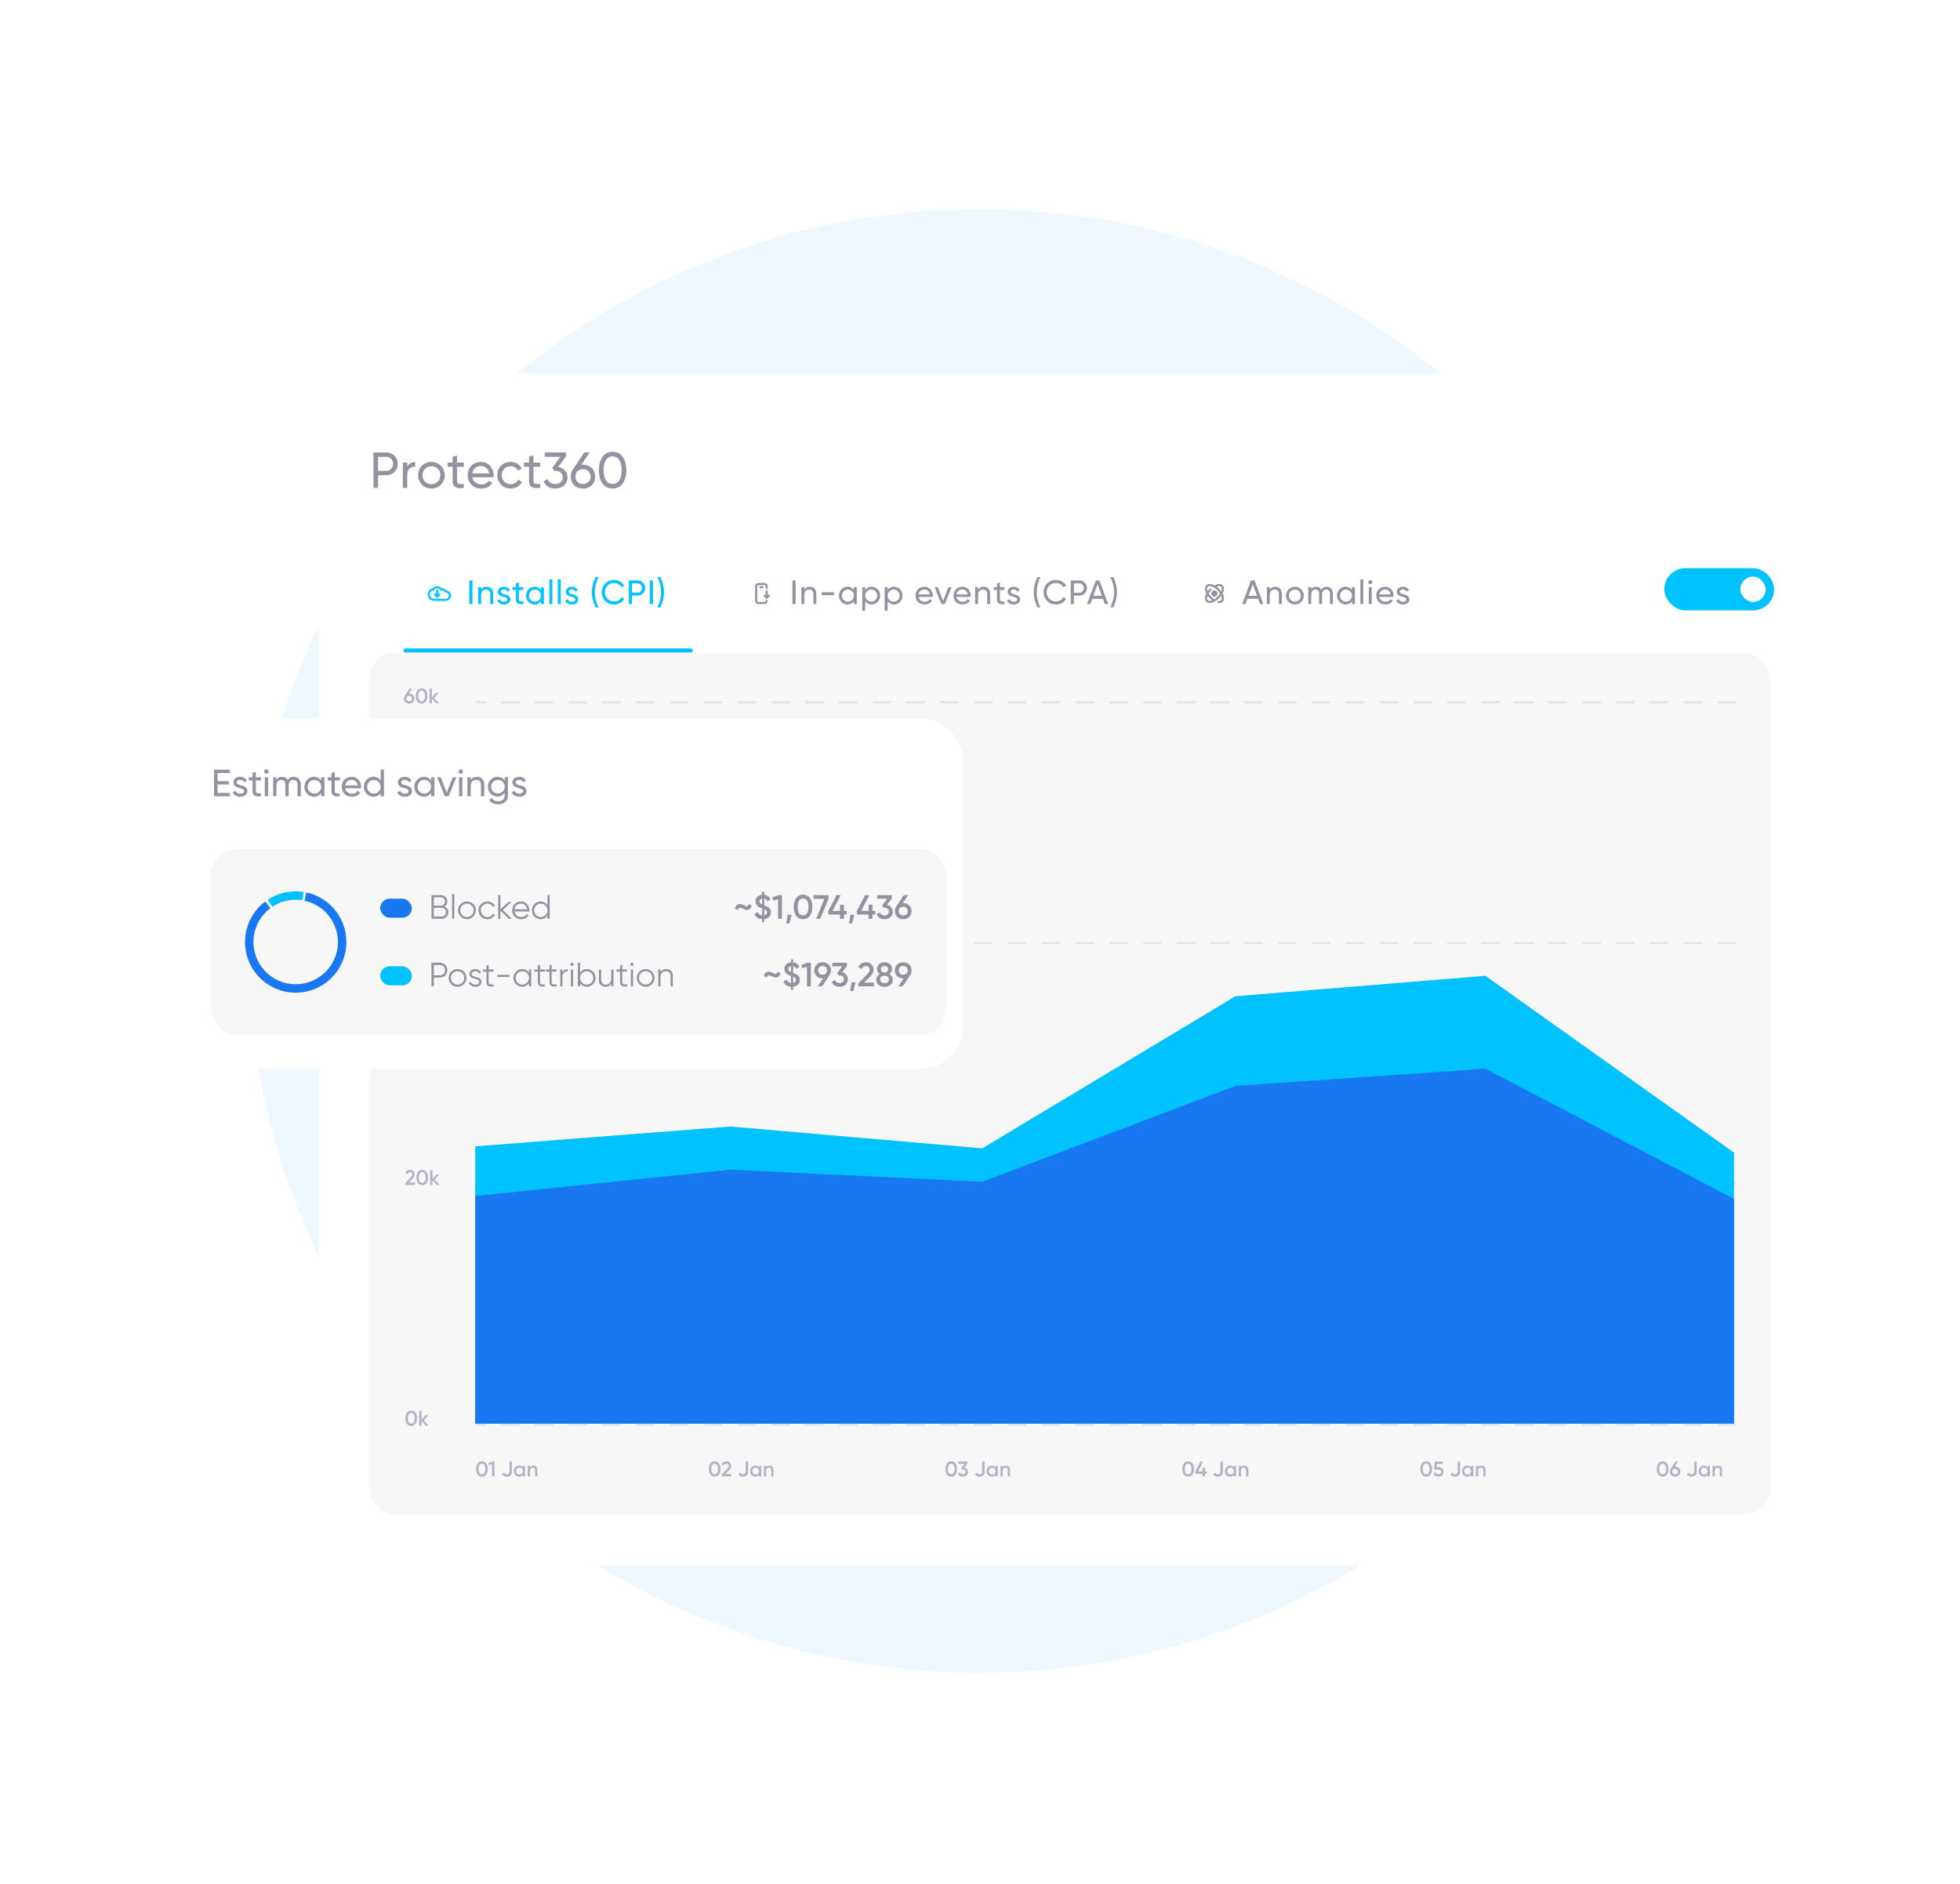 <svg width="928" height="892" viewBox="0 0 928 892" fill="none" xmlns="http://www.w3.org/2000/svg">
<circle cx="463.5" cy="445.5" r="346.5" fill="#F0F8FF"/>
<g clip-path="url(#clip0_2441_269910)">
<g filter="url(#filter0_d_2441_269910)">
<rect x="151" y="171" width="711.071" height="564" rx="20" fill="white"/>
<path d="M182.896 208.2C185.992 208.2 188.32 210.528 188.32 213.6C188.32 216.648 185.992 219 182.896 219H179.032V225H176.8V208.2H182.896ZM182.896 216.912C184.744 216.912 186.112 215.496 186.112 213.6C186.112 211.68 184.744 210.288 182.896 210.288H179.032V216.912H182.896ZM192.828 215.016C193.596 213.336 195.06 212.784 196.572 212.784V214.968C194.772 214.896 192.828 215.808 192.828 218.64V225H190.74V213H192.828V215.016ZM204.255 225.312C200.751 225.312 197.943 222.552 197.943 219C197.943 215.448 200.751 212.688 204.255 212.688C207.759 212.688 210.591 215.448 210.591 219C210.591 222.552 207.759 225.312 204.255 225.312ZM204.255 223.272C206.655 223.272 208.503 221.424 208.503 219C208.503 216.576 206.655 214.728 204.255 214.728C201.879 214.728 200.031 216.576 200.031 219C200.031 221.424 201.879 223.272 204.255 223.272ZM219.581 215.016H216.389V221.52C216.389 223.344 217.445 223.224 219.581 223.128V225C215.981 225.48 214.301 224.52 214.301 221.52V215.016H211.925V213H214.301V210.264L216.389 209.64V213H219.581V215.016ZM223.587 219.96C223.995 222.12 225.699 223.344 227.931 223.344C229.587 223.344 230.787 222.576 231.387 221.592L233.163 222.6C232.107 224.232 230.283 225.312 227.883 225.312C224.019 225.312 221.451 222.6 221.451 219C221.451 215.448 223.995 212.688 227.739 212.688C231.363 212.688 233.715 215.664 233.715 219.024C233.715 219.336 233.691 219.648 233.643 219.96H223.587ZM227.739 214.656C225.483 214.656 223.923 216.048 223.587 218.136H231.603C231.243 215.76 229.539 214.656 227.739 214.656ZM241.755 225.312C238.131 225.312 235.443 222.552 235.443 219C235.443 215.448 238.131 212.688 241.755 212.688C244.131 212.688 246.147 213.936 247.059 215.832L245.307 216.84C244.707 215.568 243.363 214.728 241.755 214.728C239.355 214.728 237.531 216.576 237.531 219C237.531 221.4 239.355 223.248 241.755 223.248C243.387 223.248 244.707 222.408 245.379 221.16L247.155 222.192C246.147 224.064 244.107 225.312 241.755 225.312ZM255.768 215.016H252.576V221.52C252.576 223.344 253.632 223.224 255.768 223.128V225C252.168 225.48 250.488 224.52 250.488 221.52V215.016H248.112V213H250.488V210.264L252.576 209.64V213H255.768V215.016ZM264.311 215.088C266.735 215.544 268.679 217.248 268.679 220.032C268.679 223.44 265.943 225.312 262.919 225.312C260.447 225.312 258.263 224.16 257.399 221.904L259.271 220.8C259.775 222.36 261.095 223.128 262.919 223.128C264.935 223.128 266.447 222.024 266.447 220.032C266.447 218.016 264.935 216.912 262.919 216.912H262.343L261.455 215.544L265.343 210.288H257.879V208.2H267.959V210.168L264.311 215.088ZM276.026 214.008C279.386 214.008 281.81 216.312 281.81 219.648C281.81 222.984 279.386 225.312 276.026 225.312C272.642 225.312 270.242 222.984 270.242 219.648C270.242 218.352 270.602 217.2 271.25 216.288L276.65 208.2H279.194L275.234 214.056C275.498 214.032 275.762 214.008 276.026 214.008ZM276.026 223.176C278.114 223.176 279.602 221.784 279.602 219.648C279.602 217.536 278.114 216.144 276.026 216.144C273.914 216.144 272.45 217.512 272.45 219.648C272.45 221.784 273.914 223.176 276.026 223.176ZM290.044 225.312C285.892 225.312 283.564 221.784 283.564 216.6C283.564 211.416 285.892 207.888 290.044 207.888C294.22 207.888 296.524 211.416 296.524 216.6C296.524 221.784 294.22 225.312 290.044 225.312ZM290.044 223.128C292.756 223.128 294.316 220.776 294.316 216.6C294.316 212.424 292.756 210.048 290.044 210.048C287.332 210.048 285.796 212.424 285.796 216.6C285.796 220.776 287.332 223.128 290.044 223.128Z" fill="#9591A1"/>
<path d="M211 278C212.105 278 213 277.105 213 276C213 274.895 212.105 274 211 274C210.972 274 210.943 274.001 210.915 274.002C210.71 273.418 210.154 273 209.5 273C209.254 273 209.022 273.059 208.817 273.164C208.501 272.477 207.806 272 207 272C206.255 272 205.605 272.407 205.261 273.011C203.992 273.131 203 274.2 203 275.5C203 276.881 204.119 278 205.5 278C208.251 278 208.734 278 211 278Z" stroke="#00C2FF" stroke-miterlimit="10" stroke-linecap="round" stroke-linejoin="round"/>
<path d="M207 276.5V273.5M207 276.5L206 275.5M207 276.5L208 275.5" stroke="#00C2FF" stroke-miterlimit="10" stroke-linecap="round" stroke-linejoin="round"/>
<path d="M222.2 268.8V280H223.688V268.8H222.2ZM230.411 271.792C229.291 271.792 228.411 272.208 227.819 273.152V272H226.427V280H227.819V275.76C227.819 273.872 228.859 273.12 230.139 273.12C231.371 273.12 232.123 273.856 232.123 275.168V280H233.515V275.088C233.515 273.04 232.283 271.792 230.411 271.792ZM237.138 274.16C237.138 273.44 237.842 273.088 238.562 273.088C239.266 273.088 239.97 273.392 240.274 274.112L241.442 273.456C240.93 272.416 239.874 271.792 238.562 271.792C236.946 271.792 235.73 272.768 235.73 274.176C235.73 277.072 240.21 276.096 240.21 277.808C240.21 278.592 239.474 278.896 238.626 278.896C237.634 278.896 236.898 278.416 236.642 277.648L235.442 278.336C235.906 279.44 237.026 280.208 238.626 280.208C240.338 280.208 241.618 279.296 241.618 277.808C241.618 274.864 237.138 275.872 237.138 274.16ZM247.786 273.344V272H245.658V269.76L244.266 270.176V272H242.682V273.344H244.266V277.68C244.266 279.68 245.386 280.32 247.786 280V278.752C246.362 278.816 245.658 278.896 245.658 277.68V273.344H247.786ZM256.131 272V273.376C255.491 272.4 254.467 271.792 253.107 271.792C250.883 271.792 249.059 273.632 249.059 276C249.059 278.368 250.883 280.208 253.107 280.208C254.467 280.208 255.491 279.6 256.131 278.624V280H257.523V272H256.131ZM253.283 278.864C251.683 278.864 250.451 277.632 250.451 276C250.451 274.368 251.683 273.136 253.283 273.136C254.899 273.136 256.131 274.368 256.131 276C256.131 277.632 254.899 278.864 253.283 278.864ZM260.112 280H261.504V268.32H260.112V280ZM264.108 280H265.5V268.32H264.108V280ZM269.288 274.16C269.288 273.44 269.992 273.088 270.712 273.088C271.416 273.088 272.12 273.392 272.424 274.112L273.592 273.456C273.08 272.416 272.024 271.792 270.712 271.792C269.096 271.792 267.88 272.768 267.88 274.176C267.88 277.072 272.36 276.096 272.36 277.808C272.36 278.592 271.624 278.896 270.776 278.896C269.784 278.896 269.048 278.416 268.792 277.648L267.592 278.336C268.056 279.44 269.176 280.208 270.776 280.208C272.488 280.208 273.768 279.296 273.768 277.808C273.768 274.864 269.288 275.872 269.288 274.16ZM282.008 281.6H283.4C282.28 279.36 281.64 276.96 281.64 274.4C281.64 271.84 282.28 269.44 283.4 267.2H282.008C280.888 269.44 280.248 271.84 280.248 274.4C280.248 276.96 280.888 279.36 282.008 281.6ZM290.748 280.208C292.828 280.208 294.652 279.12 295.58 277.472L294.284 276.736C293.644 277.952 292.284 278.752 290.748 278.752C288.124 278.752 286.364 276.848 286.364 274.4C286.364 271.936 288.124 270.032 290.748 270.032C292.284 270.032 293.644 270.832 294.284 272.064L295.58 271.312C294.636 269.664 292.812 268.592 290.748 268.592C287.324 268.592 284.892 271.168 284.892 274.4C284.892 277.616 287.324 280.208 290.748 280.208ZM301.81 268.8H297.746V280H299.234V276H301.81C303.874 276 305.426 274.432 305.426 272.4C305.426 270.352 303.874 268.8 301.81 268.8ZM301.81 274.608H299.234V270.192H301.81C303.042 270.192 303.954 271.12 303.954 272.4C303.954 273.664 303.042 274.608 301.81 274.608ZM307.663 268.8V280H309.151V268.8H307.663ZM312.626 281.6C313.746 279.36 314.386 276.96 314.386 274.4C314.386 271.84 313.746 269.44 312.626 267.2H311.234C312.354 269.44 312.994 271.84 312.994 274.4C312.994 276.96 312.354 279.36 311.234 281.6H312.626Z" fill="#00C2FF"/>
<line x1="192" y1="302" x2="327" y2="302" stroke="#00C2FF" stroke-width="2" stroke-linecap="round" stroke-linejoin="round"/>
<path d="M363 272.5C363 272.113 363 271.812 363 271.511C363 270.96 362.554 270.513 362.003 270.511L359.003 270.503C358.449 270.501 358 270.949 358 271.503C358 273.835 358 276.168 358 278.5C358 279.052 358.448 279.5 359 279.5H362C362.552 279.5 363 279.052 363 278.5V278.5" stroke="#9591A1" stroke-linecap="round"/>
<path d="M363 277V274M363 277L362 276M363 277L364 276" stroke="#9591A1" stroke-miterlimit="10" stroke-linecap="round" stroke-linejoin="round"/>
<path d="M360 272H361" stroke="#9591A1" stroke-linecap="round" stroke-linejoin="round"/>
<path d="M375.2 268.8V280H376.688V268.8H375.2ZM383.411 271.792C382.291 271.792 381.411 272.208 380.819 273.152V272H379.427V280H380.819V275.76C380.819 273.872 381.859 273.12 383.139 273.12C384.371 273.12 385.123 273.856 385.123 275.168V280H386.515V275.088C386.515 273.04 385.283 271.792 383.411 271.792ZM389.082 275.76H394.922V274.416H389.082V275.76ZM404.276 272V273.376C403.636 272.4 402.612 271.792 401.252 271.792C399.028 271.792 397.204 273.632 397.204 276C397.204 278.368 399.028 280.208 401.252 280.208C402.612 280.208 403.636 279.6 404.276 278.624V280H405.668V272H404.276ZM401.428 278.864C399.828 278.864 398.596 277.632 398.596 276C398.596 274.368 399.828 273.136 401.428 273.136C403.044 273.136 404.276 274.368 404.276 276C404.276 277.632 403.044 278.864 401.428 278.864ZM412.673 271.792C411.313 271.792 410.289 272.4 409.649 273.376V272H408.257V283.2H409.649V278.624C410.289 279.6 411.313 280.208 412.673 280.208C414.897 280.208 416.721 278.368 416.721 276C416.721 273.632 414.897 271.792 412.673 271.792ZM412.497 278.864C410.881 278.864 409.649 277.632 409.649 276C409.649 274.368 410.881 273.136 412.497 273.136C414.097 273.136 415.329 274.368 415.329 276C415.329 277.632 414.097 278.864 412.497 278.864ZM423.278 271.792C421.918 271.792 420.894 272.4 420.254 273.376V272H418.862V283.2H420.254V278.624C420.894 279.6 421.918 280.208 423.278 280.208C425.502 280.208 427.326 278.368 427.326 276C427.326 273.632 425.502 271.792 423.278 271.792ZM423.102 278.864C421.486 278.864 420.254 277.632 420.254 276C420.254 274.368 421.486 273.136 423.102 273.136C424.702 273.136 425.934 274.368 425.934 276C425.934 277.632 424.702 278.864 423.102 278.864ZM434.923 276.64H441.627C441.659 276.432 441.675 276.224 441.675 276.016C441.675 273.776 440.107 271.792 437.691 271.792C435.195 271.792 433.499 273.632 433.499 276C433.499 278.4 435.211 280.208 437.787 280.208C439.387 280.208 440.603 279.488 441.307 278.4L440.123 277.728C439.723 278.384 438.923 278.896 437.819 278.896C436.331 278.896 435.195 278.08 434.923 276.64ZM437.691 273.104C438.891 273.104 440.027 273.84 440.267 275.424H434.923C435.147 274.032 436.187 273.104 437.691 273.104ZM449.043 272L446.531 278.512L444.019 272H442.515L445.715 280H447.347L450.547 272H449.043ZM452.868 276.64H459.572C459.604 276.432 459.62 276.224 459.62 276.016C459.62 273.776 458.052 271.792 455.636 271.792C453.14 271.792 451.444 273.632 451.444 276C451.444 278.4 453.156 280.208 455.732 280.208C457.332 280.208 458.548 279.488 459.252 278.4L458.068 277.728C457.668 278.384 456.868 278.896 455.764 278.896C454.276 278.896 453.14 278.08 452.868 276.64ZM455.636 273.104C456.836 273.104 457.972 273.84 458.212 275.424H452.868C453.092 274.032 454.132 273.104 455.636 273.104ZM465.684 271.792C464.564 271.792 463.684 272.208 463.092 273.152V272H461.7V280H463.092V275.76C463.092 273.872 464.132 273.12 465.412 273.12C466.644 273.12 467.396 273.856 467.396 275.168V280H468.788V275.088C468.788 273.04 467.556 271.792 465.684 271.792ZM475.563 273.344V272H473.435V269.76L472.043 270.176V272H470.459V273.344H472.043V277.68C472.043 279.68 473.163 280.32 475.563 280V278.752C474.139 278.816 473.435 278.896 473.435 277.68V273.344H475.563ZM478.5 274.16C478.5 273.44 479.204 273.088 479.924 273.088C480.628 273.088 481.332 273.392 481.636 274.112L482.804 273.456C482.292 272.416 481.236 271.792 479.924 271.792C478.308 271.792 477.092 272.768 477.092 274.176C477.092 277.072 481.572 276.096 481.572 277.808C481.572 278.592 480.836 278.896 479.988 278.896C478.996 278.896 478.26 278.416 478.004 277.648L476.804 278.336C477.268 279.44 478.388 280.208 479.988 280.208C481.7 280.208 482.98 279.296 482.98 277.808C482.98 274.864 478.5 275.872 478.5 274.16ZM491.221 281.6H492.613C491.493 279.36 490.853 276.96 490.853 274.4C490.853 271.84 491.493 269.44 492.613 267.2H491.221C490.101 269.44 489.461 271.84 489.461 274.4C489.461 276.96 490.101 279.36 491.221 281.6ZM499.961 280.208C502.041 280.208 503.865 279.12 504.793 277.472L503.497 276.736C502.857 277.952 501.497 278.752 499.961 278.752C497.337 278.752 495.577 276.848 495.577 274.4C495.577 271.936 497.337 270.032 499.961 270.032C501.497 270.032 502.857 270.832 503.497 272.064L504.793 271.312C503.849 269.664 502.025 268.592 499.961 268.592C496.537 268.592 494.105 271.168 494.105 274.4C494.105 277.616 496.537 280.208 499.961 280.208ZM511.022 268.8H506.958V280H508.446V276H511.022C513.086 276 514.638 274.432 514.638 272.4C514.638 270.352 513.086 268.8 511.022 268.8ZM511.022 274.608H508.446V270.192H511.022C512.254 270.192 513.166 271.12 513.166 272.4C513.166 273.664 512.254 274.608 511.022 274.608ZM523.111 280H524.695L520.519 268.8H518.839L514.663 280H516.247L517.159 277.488H522.199L523.111 280ZM517.671 276.096L519.671 270.576L521.687 276.096H517.671ZM527.088 281.6C528.208 279.36 528.848 276.96 528.848 274.4C528.848 271.84 528.208 269.44 527.088 267.2H525.696C526.816 269.44 527.456 271.84 527.456 274.4C527.456 276.96 526.816 279.36 525.696 281.6H527.088Z" fill="#9591A1"/>
<path d="M573.147 273.147C571.19 275.104 570.433 277.521 571.456 278.544C572.169 279.257 573.56 279.105 575 278.285M575 271.715C576.44 270.894 577.831 270.742 578.544 271.456C579.567 272.479 578.81 274.896 576.853 276.853C576.26 277.446 575.625 277.928 575 278.285M575 271.715C573.56 270.894 572.169 270.742 571.456 271.456C570.433 272.479 571.19 274.896 573.147 276.853C573.74 277.446 574.375 277.928 575 278.285M575 271.715C575.625 272.072 576.26 272.554 576.853 273.147C578.81 275.104 579.567 277.521 578.544 278.544C578.179 278.909 577.636 279.048 577 278.986" stroke="#9591A1" stroke-miterlimit="10" stroke-linecap="round" stroke-linejoin="round"/>
<circle cx="575" cy="275" r="1" fill="#9591A1" stroke="#9591A1"/>
<path d="M596.576 280H598.16L593.984 268.8H592.304L588.128 280H589.712L590.624 277.488H595.664L596.576 280ZM591.136 276.096L593.136 270.576L595.152 276.096H591.136ZM603.801 271.792C602.681 271.792 601.801 272.208 601.209 273.152V272H599.817V280H601.209V275.76C601.209 273.872 602.249 273.12 603.529 273.12C604.761 273.12 605.513 273.856 605.513 275.168V280H606.905V275.088C606.905 273.04 605.673 271.792 603.801 271.792ZM613.088 280.208C615.424 280.208 617.312 278.368 617.312 276C617.312 273.632 615.424 271.792 613.088 271.792C610.752 271.792 608.88 273.632 608.88 276C608.88 278.368 610.752 280.208 613.088 280.208ZM613.088 278.848C611.504 278.848 610.272 277.616 610.272 276C610.272 274.384 611.504 273.152 613.088 273.152C614.688 273.152 615.92 274.384 615.92 276C615.92 277.616 614.688 278.848 613.088 278.848ZM628.074 271.792C627.034 271.792 626.122 272.24 625.562 273.152C625.098 272.288 624.298 271.792 623.21 271.792C622.234 271.792 621.402 272.176 620.826 273.072V272H619.434V280H620.826V275.552C620.826 273.824 621.802 273.12 622.874 273.12C623.914 273.12 624.57 273.808 624.57 275.072V280H625.962V275.552C625.962 273.824 626.81 273.12 627.93 273.12C628.986 273.12 629.69 273.808 629.69 275.072V280H631.082V275.024C631.082 273.024 629.85 271.792 628.074 271.792ZM640.116 272V273.376C639.476 272.4 638.452 271.792 637.092 271.792C634.868 271.792 633.044 273.632 633.044 276C633.044 278.368 634.868 280.208 637.092 280.208C638.452 280.208 639.476 279.6 640.116 278.624V280H641.508V272H640.116ZM637.268 278.864C635.668 278.864 634.436 277.632 634.436 276C634.436 274.368 635.668 273.136 637.268 273.136C638.884 273.136 640.116 274.368 640.116 276C640.116 277.632 638.884 278.864 637.268 278.864ZM644.097 280H645.489V268.32H644.097V280ZM648.796 270.544C649.308 270.544 649.724 270.128 649.724 269.616C649.724 269.104 649.308 268.672 648.796 268.672C648.268 268.672 647.852 269.104 647.852 269.616C647.852 270.128 648.268 270.544 648.796 270.544ZM648.092 280H649.484V272H648.092V280ZM653.064 276.64H659.768C659.8 276.432 659.816 276.224 659.816 276.016C659.816 273.776 658.248 271.792 655.832 271.792C653.336 271.792 651.64 273.632 651.64 276C651.64 278.4 653.352 280.208 655.928 280.208C657.528 280.208 658.744 279.488 659.448 278.4L658.264 277.728C657.864 278.384 657.064 278.896 655.96 278.896C654.472 278.896 653.336 278.08 653.064 276.64ZM655.832 273.104C657.032 273.104 658.168 273.84 658.408 275.424H653.064C653.288 274.032 654.328 273.104 655.832 273.104ZM662.783 274.16C662.783 273.44 663.487 273.088 664.207 273.088C664.911 273.088 665.615 273.392 665.919 274.112L667.087 273.456C666.575 272.416 665.519 271.792 664.207 271.792C662.591 271.792 661.375 272.768 661.375 274.176C661.375 277.072 665.855 276.096 665.855 277.808C665.855 278.592 665.119 278.896 664.271 278.896C663.279 278.896 662.543 278.416 662.287 277.648L661.087 278.336C661.551 279.44 662.671 280.208 664.271 280.208C665.983 280.208 667.263 279.296 667.263 277.808C667.263 274.864 662.783 275.872 662.783 274.16Z" fill="#9591A1"/>
<rect x="789" y="264" width="50" height="18" rx="9" fill="#00C2FF" stroke="#00C2FF" stroke-width="2" stroke-linecap="round"/>
<rect x="824" y="267" width="12" height="12" rx="6" fill="white"/>
<rect x="175" y="303" width="663.071" height="408" rx="12" fill="#F7F7F7"/>
<g opacity="0.4">
<line x1="821.57" y1="326.503" x2="225.571" y2="326.503" stroke="#C6C1D2" stroke-linecap="round" stroke-linejoin="round" stroke-dasharray="8 8"/>
<line x1="821.571" y1="440.503" x2="225.571" y2="440.503" stroke="#C6C1D2" stroke-linecap="round" stroke-linejoin="round" stroke-dasharray="8 8"/>
<line x1="821.571" y1="668.503" x2="225.571" y2="668.503" stroke="#C6C1D2" stroke-linecap="round" stroke-linejoin="round" stroke-dasharray="8 8"/>
<line x1="821.571" y1="554.503" x2="225.571" y2="554.503" stroke="#C6C1D2" stroke-linecap="round" stroke-linejoin="round" stroke-dasharray="8 8"/>
</g>
<path opacity="0.3" d="M193.73 322.35C195.18 322.35 196.2 323.33 196.2 324.74C196.2 326.15 195.18 327.13 193.73 327.13C192.27 327.13 191.25 326.15 191.25 324.74C191.25 324.2 191.4 323.72 191.67 323.33L193.89 320H195.2L193.6 322.35H193.73ZM193.73 326.04C194.49 326.04 195.05 325.53 195.05 324.74C195.05 323.94 194.49 323.44 193.73 323.44C192.96 323.44 192.4 323.94 192.4 324.74C192.4 325.54 192.96 326.04 193.73 326.04ZM199.599 327.13C197.839 327.13 196.849 325.66 196.849 323.5C196.849 321.34 197.839 319.87 199.599 319.87C201.359 319.87 202.349 321.34 202.349 323.5C202.349 325.66 201.359 327.13 199.599 327.13ZM199.599 326.01C200.639 326.01 201.199 325.11 201.199 323.5C201.199 321.89 200.639 320.99 199.599 320.99C198.569 320.99 197.999 321.89 197.999 323.5C197.999 325.11 198.569 326.01 199.599 326.01ZM207.798 327H206.508L204.458 324.69V327H203.378V320H204.458V324.21L206.398 322H207.718L205.518 324.45L207.798 327Z" fill="#220D4E"/>
<path opacity="0.3" d="M196.63 438.67V439.74H195.83V441H194.67V439.74H191.23V438.67L193.64 434H194.89L192.48 438.67H194.67V436.85H195.83V438.67H196.63ZM199.951 441.13C198.191 441.13 197.201 439.66 197.201 437.5C197.201 435.34 198.191 433.87 199.951 433.87C201.711 433.87 202.701 435.34 202.701 437.5C202.701 439.66 201.711 441.13 199.951 441.13ZM199.951 440.01C200.991 440.01 201.551 439.11 201.551 437.5C201.551 435.89 200.991 434.99 199.951 434.99C198.921 434.99 198.351 435.89 198.351 437.5C198.351 439.11 198.921 440.01 199.951 440.01ZM208.15 441H206.86L204.81 438.69V441H203.73V434H204.81V438.21L206.75 436H208.07L205.87 438.45L208.15 441Z" fill="#220D4E"/>
<path opacity="0.3" d="M191.866 555V554.1L194.306 551.61C194.806 551.11 195.196 550.6 195.196 550.07C195.196 549.37 194.716 548.99 194.116 548.99C193.536 548.99 193.086 549.3 192.816 549.86L191.846 549.29C192.296 548.33 193.176 547.87 194.106 547.87C195.256 547.87 196.346 548.64 196.346 550.03C196.346 550.9 195.826 551.63 195.156 552.31L193.576 553.89H196.476V555H191.866ZM199.901 555.13C198.141 555.13 197.151 553.66 197.151 551.5C197.151 549.34 198.141 547.87 199.901 547.87C201.661 547.87 202.651 549.34 202.651 551.5C202.651 553.66 201.661 555.13 199.901 555.13ZM199.901 554.01C200.941 554.01 201.501 553.11 201.501 551.5C201.501 549.89 200.941 548.99 199.901 548.99C198.871 548.99 198.301 549.89 198.301 551.5C198.301 553.11 198.871 554.01 199.901 554.01ZM208.1 555H206.81L204.76 552.69V555H203.68V548H204.76V552.21L206.7 550H208.02L205.82 552.45L208.1 555Z" fill="#220D4E"/>
<path opacity="0.3" d="M194.706 669.13C192.946 669.13 191.956 667.66 191.956 665.5C191.956 663.34 192.946 661.87 194.706 661.87C196.466 661.87 197.456 663.34 197.456 665.5C197.456 667.66 196.466 669.13 194.706 669.13ZM194.706 668.01C195.746 668.01 196.306 667.11 196.306 665.5C196.306 663.89 195.746 662.99 194.706 662.99C193.676 662.99 193.106 663.89 193.106 665.5C193.106 667.11 193.676 668.01 194.706 668.01ZM202.904 669H201.614L199.564 666.69V669H198.484V662H199.564V666.21L201.504 664H202.824L200.624 666.45L202.904 669Z" fill="#220D4E"/>
<path opacity="0.3" d="M228.189 693.13C226.429 693.13 225.439 691.66 225.439 689.5C225.439 687.34 226.429 685.87 228.189 685.87C229.949 685.87 230.939 687.34 230.939 689.5C230.939 691.66 229.949 693.13 228.189 693.13ZM228.189 692.01C229.229 692.01 229.789 691.11 229.789 689.5C229.789 687.89 229.229 686.99 228.189 686.99C227.159 686.99 226.589 687.89 226.589 689.5C226.589 691.11 227.159 692.01 228.189 692.01ZM233.113 686H234.113V693H232.963V687.23L231.553 687.63L231.273 686.65L233.113 686ZM239.963 693.13C238.943 693.13 238.123 692.7 237.713 691.85L238.703 691.27C238.933 691.77 239.333 692.01 239.973 692.01C240.773 692.01 241.223 691.6 241.223 690.88V686H242.373V690.88C242.373 692.37 241.303 693.13 239.963 693.13ZM247.539 688H248.619V693H247.539V692.28C247.159 692.81 246.569 693.13 245.789 693.13C244.429 693.13 243.299 691.98 243.299 690.5C243.299 689.01 244.429 687.87 245.789 687.87C246.569 687.87 247.159 688.19 247.539 688.71V688ZM245.959 692.1C246.859 692.1 247.539 691.43 247.539 690.5C247.539 689.57 246.859 688.9 245.959 688.9C245.059 688.9 244.379 689.57 244.379 690.5C244.379 691.43 245.059 692.1 245.959 692.1ZM252.508 687.87C253.628 687.87 254.428 688.63 254.428 689.93V693H253.348V690.04C253.348 689.28 252.908 688.88 252.228 688.88C251.518 688.88 250.958 689.3 250.958 690.32V693H249.878V688H250.958V688.64C251.288 688.12 251.828 687.87 252.508 687.87Z" fill="#220D4E"/>
<path opacity="0.3" d="M338.379 693.13C336.619 693.13 335.629 691.66 335.629 689.5C335.629 687.34 336.619 685.87 338.379 685.87C340.139 685.87 341.129 687.34 341.129 689.5C341.129 691.66 340.139 693.13 338.379 693.13ZM338.379 692.01C339.419 692.01 339.979 691.11 339.979 689.5C339.979 687.89 339.419 686.99 338.379 686.99C337.349 686.99 336.779 687.89 336.779 689.5C336.779 691.11 337.349 692.01 338.379 692.01ZM341.691 693V692.1L344.131 689.61C344.631 689.11 345.021 688.6 345.021 688.07C345.021 687.37 344.541 686.99 343.941 686.99C343.361 686.99 342.911 687.3 342.641 687.86L341.671 687.29C342.121 686.33 343.001 685.87 343.931 685.87C345.081 685.87 346.171 686.64 346.171 688.03C346.171 688.9 345.651 689.63 344.981 690.31L343.401 691.89H346.301V693H341.691ZM351.774 693.13C350.754 693.13 349.934 692.7 349.524 691.85L350.514 691.27C350.744 691.77 351.144 692.01 351.784 692.01C352.584 692.01 353.034 691.6 353.034 690.88V686H354.184V690.88C354.184 692.37 353.114 693.13 351.774 693.13ZM359.35 688H360.43V693H359.35V692.28C358.97 692.81 358.38 693.13 357.6 693.13C356.24 693.13 355.11 691.98 355.11 690.5C355.11 689.01 356.24 687.87 357.6 687.87C358.38 687.87 358.97 688.19 359.35 688.71V688ZM357.77 692.1C358.67 692.1 359.35 691.43 359.35 690.5C359.35 689.57 358.67 688.9 357.77 688.9C356.87 688.9 356.19 689.57 356.19 690.5C356.19 691.43 356.87 692.1 357.77 692.1ZM364.319 687.87C365.439 687.87 366.239 688.63 366.239 689.93V693H365.159V690.04C365.159 689.28 364.719 688.88 364.039 688.88C363.329 688.88 362.769 689.3 362.769 690.32V693H361.689V688H362.769V688.64C363.099 688.12 363.639 687.87 364.319 687.87Z" fill="#220D4E"/>
<path opacity="0.3" d="M450.379 693.13C448.619 693.13 447.629 691.66 447.629 689.5C447.629 687.34 448.619 685.87 450.379 685.87C452.139 685.87 453.129 687.34 453.129 689.5C453.129 691.66 452.139 693.13 450.379 693.13ZM450.379 692.01C451.419 692.01 451.979 691.11 451.979 689.5C451.979 687.89 451.419 686.99 450.379 686.99C449.349 686.99 448.779 687.89 448.779 689.5C448.779 691.11 449.349 692.01 450.379 692.01ZM456.613 688.86C457.573 689.09 458.323 689.79 458.323 690.88C458.323 692.35 457.163 693.13 455.873 693.13C454.843 693.13 453.913 692.66 453.523 691.68L454.503 691.11C454.703 691.7 455.173 692.01 455.873 692.01C456.663 692.01 457.173 691.58 457.173 690.88C457.173 690.18 456.663 689.76 455.873 689.76H455.613L455.153 689.07L456.663 687.08H453.733V686H458.033V686.98L456.613 688.86ZM463.774 693.13C462.754 693.13 461.934 692.7 461.524 691.85L462.514 691.27C462.744 691.77 463.144 692.01 463.784 692.01C464.584 692.01 465.034 691.6 465.034 690.88V686H466.184V690.88C466.184 692.37 465.114 693.13 463.774 693.13ZM471.35 688H472.43V693H471.35V692.28C470.97 692.81 470.38 693.13 469.6 693.13C468.24 693.13 467.11 691.98 467.11 690.5C467.11 689.01 468.24 687.87 469.6 687.87C470.38 687.87 470.97 688.19 471.35 688.71V688ZM469.77 692.1C470.67 692.1 471.35 691.43 471.35 690.5C471.35 689.57 470.67 688.9 469.77 688.9C468.87 688.9 468.19 689.57 468.19 690.5C468.19 691.43 468.87 692.1 469.77 692.1ZM476.319 687.87C477.439 687.87 478.239 688.63 478.239 689.93V693H477.159V690.04C477.159 689.28 476.719 688.88 476.039 688.88C475.329 688.88 474.769 689.3 474.769 690.32V693H473.689V688H474.769V688.64C475.099 688.12 475.639 687.87 476.319 687.87Z" fill="#220D4E"/>
<path opacity="0.3" d="M562.551 693.13C560.791 693.13 559.801 691.66 559.801 689.5C559.801 687.34 560.791 685.87 562.551 685.87C564.311 685.87 565.301 687.34 565.301 689.5C565.301 691.66 564.311 693.13 562.551 693.13ZM562.551 692.01C563.591 692.01 564.151 691.11 564.151 689.5C564.151 687.89 563.591 686.99 562.551 686.99C561.521 686.99 560.951 687.89 560.951 689.5C560.951 691.11 561.521 692.01 562.551 692.01ZM571.33 690.67V691.74H570.53V693H569.37V691.74H565.93V690.67L568.34 686H569.59L567.18 690.67H569.37V688.85H570.53V690.67H571.33ZM576.601 693.13C575.581 693.13 574.761 692.7 574.351 691.85L575.341 691.27C575.571 691.77 575.971 692.01 576.611 692.01C577.411 692.01 577.861 691.6 577.861 690.88V686H579.011V690.88C579.011 692.37 577.941 693.13 576.601 693.13ZM584.177 688H585.257V693H584.177V692.28C583.797 692.81 583.207 693.13 582.427 693.13C581.067 693.13 579.937 691.98 579.937 690.5C579.937 689.01 581.067 687.87 582.427 687.87C583.207 687.87 583.797 688.19 584.177 688.71V688ZM582.597 692.1C583.497 692.1 584.177 691.43 584.177 690.5C584.177 689.57 583.497 688.9 582.597 688.9C581.697 688.9 581.017 689.57 581.017 690.5C581.017 691.43 581.697 692.1 582.597 692.1ZM589.146 687.87C590.266 687.87 591.066 688.63 591.066 689.93V693H589.986V690.04C589.986 689.28 589.546 688.88 588.866 688.88C588.156 688.88 587.596 689.3 587.596 690.32V693H586.516V688H587.596V688.64C587.926 688.12 588.466 687.87 589.146 687.87Z" fill="#220D4E"/>
<path opacity="0.3" d="M675.252 693.13C673.492 693.13 672.502 691.66 672.502 689.5C672.502 687.34 673.492 685.87 675.252 685.87C677.012 685.87 678.002 687.34 678.002 689.5C678.002 691.66 677.012 693.13 675.252 693.13ZM675.252 692.01C676.292 692.01 676.852 691.11 676.852 689.5C676.852 687.89 676.292 686.99 675.252 686.99C674.222 686.99 673.652 687.89 673.652 689.5C673.652 691.11 674.222 692.01 675.252 692.01ZM681.102 688.64C682.372 688.64 683.482 689.42 683.482 690.88C683.482 692.35 682.322 693.13 681.032 693.13C679.972 693.13 679.022 692.64 678.652 691.63L679.642 691.06C679.822 691.68 680.302 692.01 681.032 692.01C681.812 692.01 682.332 691.58 682.332 690.88C682.332 690.18 681.812 689.76 681.052 689.76H679.012L679.282 686H683.182V687.08H680.342L680.222 688.64H681.102ZM688.901 693.13C687.881 693.13 687.061 692.7 686.651 691.85L687.641 691.27C687.871 691.77 688.271 692.01 688.911 692.01C689.711 692.01 690.161 691.6 690.161 690.88V686H691.311V690.88C691.311 692.37 690.241 693.13 688.901 693.13ZM696.477 688H697.557V693H696.477V692.28C696.097 692.81 695.507 693.13 694.727 693.13C693.367 693.13 692.237 691.98 692.237 690.5C692.237 689.01 693.367 687.87 694.727 687.87C695.507 687.87 696.097 688.19 696.477 688.71V688ZM694.897 692.1C695.797 692.1 696.477 691.43 696.477 690.5C696.477 689.57 695.797 688.9 694.897 688.9C693.997 688.9 693.317 689.57 693.317 690.5C693.317 691.43 693.997 692.1 694.897 692.1ZM701.446 687.87C702.566 687.87 703.366 688.63 703.366 689.93V693H702.286V690.04C702.286 689.28 701.846 688.88 701.166 688.88C700.456 688.88 699.896 689.3 699.896 690.32V693H698.816V688H699.896V688.64C700.226 688.12 700.766 687.87 701.446 687.87Z" fill="#220D4E"/>
<path opacity="0.3" d="M787.227 693.13C785.467 693.13 784.477 691.66 784.477 689.5C784.477 687.34 785.467 685.87 787.227 685.87C788.987 685.87 789.977 687.34 789.977 689.5C789.977 691.66 788.987 693.13 787.227 693.13ZM787.227 692.01C788.267 692.01 788.827 691.11 788.827 689.5C788.827 687.89 788.267 686.99 787.227 686.99C786.197 686.99 785.627 687.89 785.627 689.5C785.627 691.11 786.197 692.01 787.227 692.01ZM793.106 688.35C794.556 688.35 795.576 689.33 795.576 690.74C795.576 692.15 794.556 693.13 793.106 693.13C791.646 693.13 790.626 692.15 790.626 690.74C790.626 690.2 790.776 689.72 791.046 689.33L793.266 686H794.576L792.976 688.35H793.106ZM793.106 692.04C793.866 692.04 794.426 691.53 794.426 690.74C794.426 689.94 793.866 689.44 793.106 689.44C792.336 689.44 791.776 689.94 791.776 690.74C791.776 691.54 792.336 692.04 793.106 692.04ZM800.925 693.13C799.905 693.13 799.085 692.7 798.675 691.85L799.665 691.27C799.895 691.77 800.295 692.01 800.935 692.01C801.735 692.01 802.185 691.6 802.185 690.88V686H803.335V690.88C803.335 692.37 802.265 693.13 800.925 693.13ZM808.501 688H809.581V693H808.501V692.28C808.121 692.81 807.531 693.13 806.751 693.13C805.391 693.13 804.261 691.98 804.261 690.5C804.261 689.01 805.391 687.87 806.751 687.87C807.531 687.87 808.121 688.19 808.501 688.71V688ZM806.921 692.1C807.821 692.1 808.501 691.43 808.501 690.5C808.501 689.57 807.821 688.9 806.921 688.9C806.021 688.9 805.341 689.57 805.341 690.5C805.341 691.43 806.021 692.1 806.921 692.1ZM813.47 687.87C814.59 687.87 815.39 688.63 815.39 689.93V693H814.31V690.04C814.31 689.28 813.87 688.88 813.19 688.88C812.48 688.88 811.92 689.3 811.92 690.32V693H810.84V688H811.92V688.64C812.25 688.12 812.79 687.87 813.47 687.87Z" fill="#220D4E"/>
<path d="M703.291 456L821 539.717V668H225V536.749L345.815 527.35L465.077 537.694L584.96 465.682L703.291 456Z" fill="#00C2FF"/>
<path d="M703.291 500L821 561.651V668H225V560.26L345.815 547.8L465.077 553.513L584.96 508.138L703.291 500Z" fill="#1778F2"/>
</g>
<g filter="url(#filter1_d_2441_269910)">
<rect x="84" y="334" width="372" height="166" rx="20" fill="white"/>
<path d="M103.024 369.416H108.874V371H101.35V358.4H108.784V359.984H103.024V363.854H108.334V365.42H103.024V369.416ZM112.083 364.43C112.083 366.356 117.123 365.222 117.123 368.534C117.123 370.208 115.683 371.234 113.757 371.234C111.957 371.234 110.697 370.37 110.175 369.128L111.525 368.354C111.813 369.218 112.641 369.758 113.757 369.758C114.711 369.758 115.539 369.416 115.539 368.534C115.539 366.608 110.499 367.706 110.499 364.448C110.499 362.864 111.867 361.766 113.685 361.766C115.161 361.766 116.349 362.468 116.925 363.638L115.611 364.376C115.269 363.566 114.477 363.224 113.685 363.224C112.875 363.224 112.083 363.62 112.083 364.43ZM123.522 363.512H121.128V368.39C121.128 369.758 121.92 369.668 123.522 369.596V371C120.822 371.36 119.562 370.64 119.562 368.39V363.512H117.78V362H119.562V359.948L121.128 359.48V362H123.522V363.512ZM126.168 360.362C125.574 360.362 125.106 359.894 125.106 359.318C125.106 358.742 125.574 358.256 126.168 358.256C126.744 358.256 127.212 358.742 127.212 359.318C127.212 359.894 126.744 360.362 126.168 360.362ZM125.375 371V362H126.942V371H125.375ZM139.051 361.766C141.049 361.766 142.435 363.152 142.435 365.402V371H140.869V365.456C140.869 364.034 140.077 363.26 138.889 363.26C137.629 363.26 136.675 364.052 136.675 365.996V371H135.109V365.456C135.109 364.034 134.371 363.26 133.201 363.26C131.995 363.26 130.897 364.052 130.897 365.996V371H129.331V362H130.897V363.206C131.545 362.198 132.481 361.766 133.579 361.766C134.803 361.766 135.703 362.324 136.225 363.296C136.855 362.27 137.881 361.766 139.051 361.766ZM152.058 362H153.624V371H152.058V369.452C151.338 370.55 150.186 371.234 148.656 371.234C146.154 371.234 144.102 369.164 144.102 366.5C144.102 363.836 146.154 361.766 148.656 361.766C150.186 361.766 151.338 362.45 152.058 363.548V362ZM148.854 369.722C150.672 369.722 152.058 368.336 152.058 366.5C152.058 364.664 150.672 363.278 148.854 363.278C147.054 363.278 145.668 364.664 145.668 366.5C145.668 368.336 147.054 369.722 148.854 369.722ZM160.893 363.512H158.499V368.39C158.499 369.758 159.291 369.668 160.893 369.596V371C158.193 371.36 156.933 370.64 156.933 368.39V363.512H155.151V362H156.933V359.948L158.499 359.48V362H160.893V363.512ZM163.388 367.22C163.694 368.84 164.972 369.758 166.646 369.758C167.888 369.758 168.788 369.182 169.238 368.444L170.57 369.2C169.778 370.424 168.41 371.234 166.61 371.234C163.712 371.234 161.786 369.2 161.786 366.5C161.786 363.836 163.694 361.766 166.502 361.766C169.22 361.766 170.984 363.998 170.984 366.518C170.984 366.752 170.966 366.986 170.93 367.22H163.388ZM166.502 363.242C164.81 363.242 163.64 364.286 163.388 365.852H169.4C169.13 364.07 167.852 363.242 166.502 363.242ZM180.218 358.4H181.784V371H180.218V369.452C179.498 370.55 178.346 371.234 176.816 371.234C174.314 371.234 172.262 369.164 172.262 366.5C172.262 363.836 174.314 361.766 176.816 361.766C178.346 361.766 179.498 362.45 180.218 363.548V358.4ZM177.014 369.722C178.832 369.722 180.218 368.336 180.218 366.5C180.218 364.664 178.832 363.278 177.014 363.278C175.214 363.278 173.828 364.664 173.828 366.5C173.828 368.336 175.214 369.722 177.014 369.722ZM190.007 364.43C190.007 366.356 195.047 365.222 195.047 368.534C195.047 370.208 193.607 371.234 191.681 371.234C189.881 371.234 188.621 370.37 188.099 369.128L189.449 368.354C189.737 369.218 190.565 369.758 191.681 369.758C192.635 369.758 193.463 369.416 193.463 368.534C193.463 366.608 188.423 367.706 188.423 364.448C188.423 362.864 189.791 361.766 191.609 361.766C193.085 361.766 194.273 362.468 194.849 363.638L193.535 364.376C193.193 363.566 192.401 363.224 191.609 363.224C190.799 363.224 190.007 363.62 190.007 364.43ZM204.107 362H205.673V371H204.107V369.452C203.387 370.55 202.235 371.234 200.705 371.234C198.203 371.234 196.151 369.164 196.151 366.5C196.151 363.836 198.203 361.766 200.705 361.766C202.235 361.766 203.387 362.45 204.107 363.548V362ZM200.903 369.722C202.721 369.722 204.107 368.336 204.107 366.5C204.107 364.664 202.721 363.278 200.903 363.278C199.103 363.278 197.717 364.664 197.717 366.5C197.717 368.336 199.103 369.722 200.903 369.722ZM214.345 362H216.037L212.437 371H210.601L207.001 362H208.693L211.519 369.326L214.345 362ZM218.154 360.362C217.56 360.362 217.092 359.894 217.092 359.318C217.092 358.742 217.56 358.256 218.154 358.256C218.73 358.256 219.198 358.742 219.198 359.318C219.198 359.894 218.73 360.362 218.154 360.362ZM217.362 371V362H218.928V371H217.362ZM225.799 361.766C227.905 361.766 229.291 363.17 229.291 365.474V371H227.725V365.564C227.725 364.088 226.879 363.26 225.493 363.26C224.053 363.26 222.883 364.106 222.883 366.23V371H221.317V362H222.883V363.296C223.549 362.234 224.539 361.766 225.799 361.766ZM238.947 362H240.495V370.622C240.495 373.43 238.245 374.834 235.905 374.834C233.889 374.834 232.377 374.06 231.639 372.638L233.007 371.864C233.421 372.71 234.177 373.376 235.941 373.376C237.813 373.376 238.947 372.314 238.947 370.622V369.344C238.227 370.442 237.075 371.144 235.563 371.144C233.007 371.144 230.973 369.074 230.973 366.446C230.973 363.836 233.007 361.766 235.563 361.766C237.075 361.766 238.227 362.45 238.947 363.548V362ZM235.743 369.65C237.561 369.65 238.947 368.264 238.947 366.446C238.947 364.646 237.561 363.26 235.743 363.26C233.925 363.26 232.539 364.646 232.539 366.446C232.539 368.264 233.925 369.65 235.743 369.65ZM244.2 364.43C244.2 366.356 249.24 365.222 249.24 368.534C249.24 370.208 247.8 371.234 245.874 371.234C244.074 371.234 242.814 370.37 242.292 369.128L243.642 368.354C243.93 369.218 244.758 369.758 245.874 369.758C246.828 369.758 247.656 369.416 247.656 368.534C247.656 366.608 242.616 367.706 242.616 364.448C242.616 362.864 243.984 361.766 245.802 361.766C247.278 361.766 248.466 362.468 249.042 363.638L247.728 364.376C247.386 363.566 246.594 363.224 245.802 363.224C244.992 363.224 244.2 363.62 244.2 364.43Z" fill="#9591A1"/>
<rect x="100" y="396" width="348" height="88" rx="12" fill="#F7F7F7"/>
<path d="M144.595 418.485C149.51 419.535 153.917 422.236 157.084 426.138C160.25 430.041 161.985 434.91 162 439.936C162.014 444.962 160.308 449.841 157.164 453.762C154.02 457.683 149.628 460.41 144.719 461.488C139.811 462.566 134.681 461.931 130.183 459.688C125.685 457.446 122.091 453.731 119.998 449.161C117.905 444.592 117.44 439.444 118.68 434.573C119.92 429.703 122.79 425.403 126.812 422.391" stroke="#1778F2" stroke-width="4"/>
<path d="M127.855 421.656C132.455 418.611 138.031 417.405 143.478 418.277" stroke="#00C2FF" stroke-width="4"/>
<rect x="180" y="419.5" width="15" height="9" rx="4.5" fill="#1778F2"/>
<path d="M210.488 423.192C211.544 423.64 212.28 424.632 212.28 425.88C212.28 427.608 210.888 429 209.16 429H204.28V417.8H208.792C210.456 417.8 211.8 419.16 211.8 420.808C211.8 421.848 211.288 422.696 210.488 423.192ZM208.792 418.856H205.4V422.76H208.792C209.832 422.76 210.68 421.896 210.68 420.808C210.68 419.736 209.832 418.856 208.792 418.856ZM209.16 427.944C210.264 427.944 211.16 427.032 211.16 425.88C211.16 424.744 210.264 423.816 209.16 423.816H205.4V427.944H209.16ZM214.042 429V417.32H215.098V429H214.042ZM221.067 429.192C218.731 429.192 216.859 427.368 216.859 425C216.859 422.632 218.731 420.808 221.067 420.808C223.403 420.808 225.275 422.632 225.275 425C225.275 427.368 223.403 429.192 221.067 429.192ZM221.067 428.168C222.843 428.168 224.219 426.776 224.219 425C224.219 423.224 222.843 421.832 221.067 421.832C219.291 421.832 217.915 423.224 217.915 425C217.915 426.776 219.291 428.168 221.067 428.168ZM230.77 429.192C228.354 429.192 226.562 427.368 226.562 425C226.562 422.632 228.354 420.808 230.77 420.808C232.354 420.808 233.698 421.64 234.274 422.904L233.41 423.4C232.978 422.456 231.97 421.832 230.77 421.832C228.994 421.832 227.618 423.224 227.618 425C227.618 426.776 228.994 428.168 230.77 428.168C231.986 428.168 232.962 427.528 233.474 426.6L234.354 427.112C233.698 428.376 232.338 429.192 230.77 429.192ZM242.334 429H240.926L236.926 425.144V429H235.87V417.8H236.926V424.536L240.734 421H242.174L238.046 424.84L242.334 429ZM246.675 420.808C249.123 420.808 250.643 422.84 250.643 425.032C250.643 425.192 250.627 425.368 250.611 425.528H243.587C243.811 427.16 245.075 428.168 246.771 428.168C248.035 428.168 248.915 427.576 249.347 426.808L250.275 427.352C249.603 428.44 248.371 429.192 246.755 429.192C244.227 429.192 242.499 427.416 242.499 425C242.499 422.648 244.195 420.808 246.675 420.808ZM246.675 421.832C244.995 421.832 243.795 422.936 243.587 424.504H249.555C249.331 422.744 248.051 421.832 246.675 421.832ZM259.203 417.8H260.259V429H259.203V427.432C258.531 428.504 257.395 429.192 255.971 429.192C253.715 429.192 251.843 427.368 251.843 425C251.843 422.632 253.715 420.808 255.971 420.808C257.395 420.808 258.531 421.496 259.203 422.568V417.8ZM256.051 428.168C257.827 428.168 259.203 426.776 259.203 425C259.203 423.224 257.827 421.832 256.051 421.832C254.275 421.832 252.899 423.224 252.899 425C252.899 426.776 254.275 428.168 256.051 428.168Z" fill="#9591A1"/>
<path d="M354.468 422.072L355.908 422.76C355.348 424.76 353.844 425.336 351.908 424.312C350.292 423.464 349.764 423.608 349.396 424.76L347.956 424.072C348.516 422.056 350.052 421.496 351.972 422.52C353.604 423.368 354.1 423.208 354.468 422.072ZM365.007 425.928C365.007 427.784 363.679 428.952 361.855 429.176V430.6H360.815V429.192C359.039 429.08 357.743 428.184 357.183 426.728L358.767 425.816C359.119 426.712 359.775 427.272 360.815 427.384V424.056C359.263 423.48 357.695 422.792 357.695 420.744C357.695 418.856 359.151 417.768 360.815 417.608V416.2H361.855V417.624C363.151 417.8 364.255 418.504 364.831 419.816L363.279 420.712C362.991 419.992 362.511 419.592 361.855 419.448V422.616C363.375 423.192 365.007 423.8 365.007 425.928ZM359.535 420.744C359.535 421.416 359.919 421.784 360.815 422.2V419.416C360.031 419.544 359.535 420.024 359.535 420.744ZM361.855 427.368C362.735 427.192 363.167 426.632 363.167 425.944C363.167 425.192 362.671 424.824 361.855 424.456V427.368ZM368.636 417.8H370.236V429H368.396V419.768L366.14 420.408L365.692 418.84L368.636 417.8ZM374.846 427.08L373.726 431.24H372.286L372.926 427.08H374.846ZM380.228 429.208C377.412 429.208 375.828 426.856 375.828 423.4C375.828 419.944 377.412 417.592 380.228 417.592C383.044 417.592 384.628 419.944 384.628 423.4C384.628 426.856 383.044 429.208 380.228 429.208ZM380.228 427.416C381.892 427.416 382.788 425.976 382.788 423.4C382.788 420.824 381.892 419.384 380.228 419.384C378.58 419.384 377.668 420.824 377.668 423.4C377.668 425.976 378.58 427.416 380.228 427.416ZM385.193 417.8H392.313V419.4L388.377 429H386.441L390.313 419.56H385.193V417.8ZM400.852 425.272V426.984H399.572V429H397.716V426.984H392.212V425.272L396.068 417.8H398.068L394.212 425.272H397.716V422.36H399.572V425.272H400.852ZM404.533 427.08L403.413 431.24H401.973L402.613 427.08H404.533ZM414.367 425.272V426.984H413.087V429H411.231V426.984H405.727V425.272L409.583 417.8H411.583L407.727 425.272H411.231V422.36H413.087V425.272H414.367ZM419.985 422.376C421.521 422.744 422.721 423.864 422.721 425.608C422.721 427.96 420.865 429.208 418.801 429.208C417.153 429.208 415.665 428.456 415.041 426.888L416.609 425.976C416.929 426.92 417.681 427.416 418.801 427.416C420.065 427.416 420.881 426.728 420.881 425.608C420.881 424.488 420.065 423.816 418.801 423.816H418.385L417.649 422.712L420.065 419.528H415.377V417.8H422.257V419.368L419.985 422.376ZM427.649 421.56C429.969 421.56 431.601 423.128 431.601 425.384C431.601 427.64 429.969 429.208 427.649 429.208C425.313 429.208 423.681 427.64 423.681 425.384C423.681 424.52 423.921 423.752 424.353 423.128L427.905 417.8H430.001L427.441 421.56H427.649ZM427.649 427.464C428.865 427.464 429.761 426.648 429.761 425.384C429.761 424.104 428.865 423.304 427.649 423.304C426.417 423.304 425.521 424.104 425.521 425.384C425.521 426.664 426.417 427.464 427.649 427.464Z" fill="#9591A1"/>
<rect x="180" y="451.5" width="15" height="9" rx="4.5" fill="#00C2FF"/>
<path d="M208.28 449.8C210.296 449.8 211.8 451.304 211.8 453.32C211.8 455.32 210.296 456.84 208.28 456.84H205.4V461H204.28V449.8H208.28ZM208.28 455.784C209.672 455.784 210.68 454.744 210.68 453.32C210.68 451.88 209.672 450.856 208.28 450.856H205.4V455.784H208.28ZM216.645 461.192C214.309 461.192 212.437 459.368 212.437 457C212.437 454.632 214.309 452.808 216.645 452.808C218.981 452.808 220.853 454.632 220.853 457C220.853 459.368 218.981 461.192 216.645 461.192ZM216.645 460.168C218.421 460.168 219.797 458.776 219.797 457C219.797 455.224 218.421 453.832 216.645 453.832C214.869 453.832 213.493 455.224 213.493 457C213.493 458.776 214.869 460.168 216.645 460.168ZM223.296 455.096C223.296 457.08 227.968 455.944 227.968 458.888C227.968 460.248 226.784 461.192 225.072 461.192C223.472 461.192 222.384 460.376 221.984 459.352L222.88 458.824C223.168 459.64 224 460.168 225.072 460.168C226.016 460.168 226.912 459.832 226.912 458.888C226.912 456.904 222.24 458.04 222.24 455.096C222.24 453.816 223.376 452.808 224.976 452.808C226.288 452.808 227.312 453.448 227.776 454.44L226.896 454.952C226.56 454.136 225.744 453.832 224.976 453.832C224.144 453.832 223.296 454.232 223.296 455.096ZM233.657 454.024H231.353V458.872C231.353 460.248 232.105 460.136 233.657 460.072V461C231.497 461.32 230.297 460.792 230.297 458.872V454.024H228.617V453H230.297V451.08L231.353 450.76V453H233.657V454.024ZM235.421 456.568V455.544H241.181V456.568H235.421ZM250.453 453H251.509V461H250.453V459.432C249.781 460.504 248.645 461.192 247.221 461.192C244.965 461.192 243.093 459.368 243.093 457C243.093 454.632 244.965 452.808 247.221 452.808C248.645 452.808 249.781 453.496 250.453 454.568V453ZM247.301 460.168C249.077 460.168 250.453 458.776 250.453 457C250.453 455.224 249.077 453.832 247.301 453.832C245.525 453.832 244.149 455.224 244.149 457C244.149 458.776 245.525 460.168 247.301 460.168ZM257.985 454.024H255.681V458.872C255.681 460.248 256.433 460.136 257.985 460.072V461C255.825 461.32 254.625 460.792 254.625 458.872V454.024H252.945V453H254.625V451.08L255.681 450.76V453H257.985V454.024ZM263.501 454.024H261.197V458.872C261.197 460.248 261.949 460.136 263.501 460.072V461C261.341 461.32 260.141 460.792 260.141 458.872V454.024H258.461V453H260.141V451.08L261.197 450.76V453H263.501V454.024ZM266.317 454.328C266.877 453.208 267.821 452.872 268.845 452.872V453.896C267.565 453.896 266.317 454.568 266.317 456.552V461H265.261V453H266.317V454.328ZM270.82 451.304C270.388 451.304 270.052 450.952 270.052 450.536C270.052 450.12 270.388 449.768 270.82 449.768C271.252 449.768 271.588 450.12 271.588 450.536C271.588 450.952 271.252 451.304 270.82 451.304ZM270.292 461V453H271.348V461H270.292ZM277.877 452.808C280.133 452.808 282.005 454.632 282.005 457C282.005 459.368 280.133 461.192 277.877 461.192C276.453 461.192 275.317 460.504 274.645 459.432V461H273.589V449.8H274.645V454.568C275.317 453.496 276.453 452.808 277.877 452.808ZM277.797 460.168C279.573 460.168 280.949 458.776 280.949 457C280.949 455.224 279.573 453.832 277.797 453.832C276.021 453.832 274.645 455.224 274.645 457C274.645 458.776 276.021 460.168 277.797 460.168ZM289.393 453H290.449V461H289.393V459.752C288.769 460.76 287.841 461.192 286.705 461.192C284.753 461.192 283.569 459.912 283.569 457.912V453H284.625V457.912C284.625 459.336 285.409 460.168 286.801 460.168C288.209 460.168 289.393 459.336 289.393 457.192V453ZM296.923 454.024H294.619V458.872C294.619 460.248 295.371 460.136 296.923 460.072V461C294.763 461.32 293.562 460.792 293.562 458.872V454.024H291.883V453H293.562V451.08L294.619 450.76V453H296.923V454.024ZM299.211 451.304C298.779 451.304 298.443 450.952 298.443 450.536C298.443 450.12 298.779 449.768 299.211 449.768C299.643 449.768 299.979 450.12 299.979 450.536C299.979 450.952 299.643 451.304 299.211 451.304ZM298.683 461V453H299.739V461H298.683ZM305.707 461.192C303.371 461.192 301.499 459.368 301.499 457C301.499 454.632 303.371 452.808 305.707 452.808C308.043 452.808 309.915 454.632 309.915 457C309.915 459.368 308.043 461.192 305.707 461.192ZM305.707 460.168C307.483 460.168 308.859 458.776 308.859 457C308.859 455.224 307.483 453.832 305.707 453.832C303.931 453.832 302.555 455.224 302.555 457C302.555 458.776 303.931 460.168 305.707 460.168ZM315.427 452.808C317.379 452.808 318.562 454.088 318.562 456.088V461H317.507V456.088C317.507 454.664 316.723 453.832 315.331 453.832C313.923 453.832 312.739 454.664 312.739 456.808V461H311.683V453H312.739V454.248C313.363 453.24 314.291 452.808 315.427 452.808Z" fill="#9591A1"/>
<path d="M368.156 454.072L369.596 454.76C369.036 456.76 367.532 457.336 365.596 456.312C363.98 455.464 363.452 455.608 363.084 456.76L361.644 456.072C362.204 454.056 363.74 453.496 365.66 454.52C367.292 455.368 367.788 455.208 368.156 454.072ZM378.695 457.928C378.695 459.784 377.367 460.952 375.543 461.176V462.6H374.503V461.192C372.727 461.08 371.431 460.184 370.871 458.728L372.455 457.816C372.807 458.712 373.463 459.272 374.503 459.384V456.056C372.951 455.48 371.383 454.792 371.383 452.744C371.383 450.856 372.839 449.768 374.503 449.608V448.2H375.543V449.624C376.839 449.8 377.943 450.504 378.519 451.816L376.967 452.712C376.679 451.992 376.199 451.592 375.543 451.448V454.616C377.063 455.192 378.695 455.8 378.695 457.928ZM373.223 452.744C373.223 453.416 373.607 453.784 374.503 454.2V451.416C373.719 451.544 373.223 452.024 373.223 452.744ZM375.543 459.368C376.423 459.192 376.855 458.632 376.855 457.944C376.855 457.192 376.359 456.824 375.543 456.456V459.368ZM382.324 449.8H383.924V461H382.084V451.768L379.828 452.408L379.38 450.84L382.324 449.8ZM393.445 453.416C393.445 454.28 393.205 455.048 392.773 455.672L389.237 461H387.125L389.685 457.24H389.493C387.173 457.24 385.525 455.672 385.525 453.416C385.525 451.16 387.173 449.592 389.493 449.592C391.813 449.592 393.445 451.16 393.445 453.416ZM387.365 453.416C387.365 454.68 388.277 455.496 389.493 455.496C390.709 455.496 391.605 454.696 391.605 453.416C391.605 452.136 390.709 451.336 389.493 451.336C388.277 451.336 387.365 452.136 387.365 453.416ZM398.703 454.376C400.239 454.744 401.439 455.864 401.439 457.608C401.439 459.96 399.583 461.208 397.519 461.208C395.871 461.208 394.383 460.456 393.759 458.888L395.327 457.976C395.647 458.92 396.399 459.416 397.519 459.416C398.783 459.416 399.599 458.728 399.599 457.608C399.599 456.488 398.783 455.816 397.519 455.816H397.103L396.367 454.712L398.783 451.528H394.095V449.8H400.975V451.368L398.703 454.376ZM405.096 459.08L403.976 463.24H402.536L403.176 459.08H405.096ZM406.418 461V459.56L410.322 455.576C411.122 454.776 411.746 453.96 411.746 453.112C411.746 451.992 410.978 451.384 410.018 451.384C409.09 451.384 408.37 451.88 407.938 452.776L406.386 451.864C407.106 450.328 408.514 449.592 410.002 449.592C411.842 449.592 413.586 450.824 413.586 453.048C413.586 454.44 412.754 455.608 411.682 456.696L409.154 459.224H413.794V461H406.418ZM421.081 455.176C422.121 455.752 422.729 456.712 422.729 457.896C422.729 459.976 421.145 461.208 418.809 461.208C416.473 461.208 414.873 459.976 414.873 457.896C414.873 456.728 415.497 455.752 416.521 455.176C415.769 454.68 415.257 453.88 415.257 452.808C415.257 450.648 416.937 449.592 418.809 449.592C420.665 449.592 422.361 450.648 422.361 452.808C422.361 453.88 421.849 454.68 421.081 455.176ZM418.809 451.336C417.865 451.336 417.097 451.848 417.097 452.888C417.097 453.88 417.865 454.44 418.809 454.44C419.737 454.44 420.521 453.88 420.521 452.888C420.521 451.848 419.737 451.336 418.809 451.336ZM418.809 459.464C420.009 459.464 420.889 458.856 420.889 457.72C420.889 456.568 420.009 455.976 418.809 455.976C417.593 455.976 416.713 456.568 416.713 457.72C416.713 458.856 417.593 459.464 418.809 459.464ZM431.601 453.416C431.601 454.28 431.361 455.048 430.929 455.672L427.393 461H425.281L427.841 457.24H427.649C425.329 457.24 423.681 455.672 423.681 453.416C423.681 451.16 425.329 449.592 427.649 449.592C429.969 449.592 431.601 451.16 431.601 453.416ZM425.521 453.416C425.521 454.68 426.433 455.496 427.649 455.496C428.865 455.496 429.761 454.696 429.761 453.416C429.761 452.136 428.865 451.336 427.649 451.336C426.433 451.336 425.521 452.136 425.521 453.416Z" fill="#9591A1"/>
</g>
</g>
<defs>
<filter id="filter0_d_2441_269910" x="144" y="170" width="725.071" height="578" filterUnits="userSpaceOnUse" color-interpolation-filters="sRGB">
<feFlood flood-opacity="0" result="BackgroundImageFix"/>
<feColorMatrix in="SourceAlpha" type="matrix" values="0 0 0 0 0 0 0 0 0 0 0 0 0 0 0 0 0 0 127 0" result="hardAlpha"/>
<feMorphology radius="3" operator="erode" in="SourceAlpha" result="effect1_dropShadow_2441_269910"/>
<feOffset dy="6"/>
<feGaussianBlur stdDeviation="5"/>
<feColorMatrix type="matrix" values="0 0 0 0 0.097 0 0 0 0 0.08 0 0 0 0 0.2 0 0 0 0.1 0"/>
<feBlend mode="normal" in2="BackgroundImageFix" result="effect1_dropShadow_2441_269910"/>
<feBlend mode="normal" in="SourceGraphic" in2="effect1_dropShadow_2441_269910" result="shape"/>
</filter>
<filter id="filter1_d_2441_269910" x="77" y="333" width="386" height="180" filterUnits="userSpaceOnUse" color-interpolation-filters="sRGB">
<feFlood flood-opacity="0" result="BackgroundImageFix"/>
<feColorMatrix in="SourceAlpha" type="matrix" values="0 0 0 0 0 0 0 0 0 0 0 0 0 0 0 0 0 0 127 0" result="hardAlpha"/>
<feMorphology radius="3" operator="erode" in="SourceAlpha" result="effect1_dropShadow_2441_269910"/>
<feOffset dy="6"/>
<feGaussianBlur stdDeviation="5"/>
<feColorMatrix type="matrix" values="0 0 0 0 0.097 0 0 0 0 0.08 0 0 0 0 0.2 0 0 0 0.1 0"/>
<feBlend mode="normal" in2="BackgroundImageFix" result="effect1_dropShadow_2441_269910"/>
<feBlend mode="normal" in="SourceGraphic" in2="effect1_dropShadow_2441_269910" result="shape"/>
</filter>
<clipPath id="clip0_2441_269910">
<rect width="818" height="614" fill="white" transform="translate(64 147)"/>
</clipPath>
</defs>
</svg>
